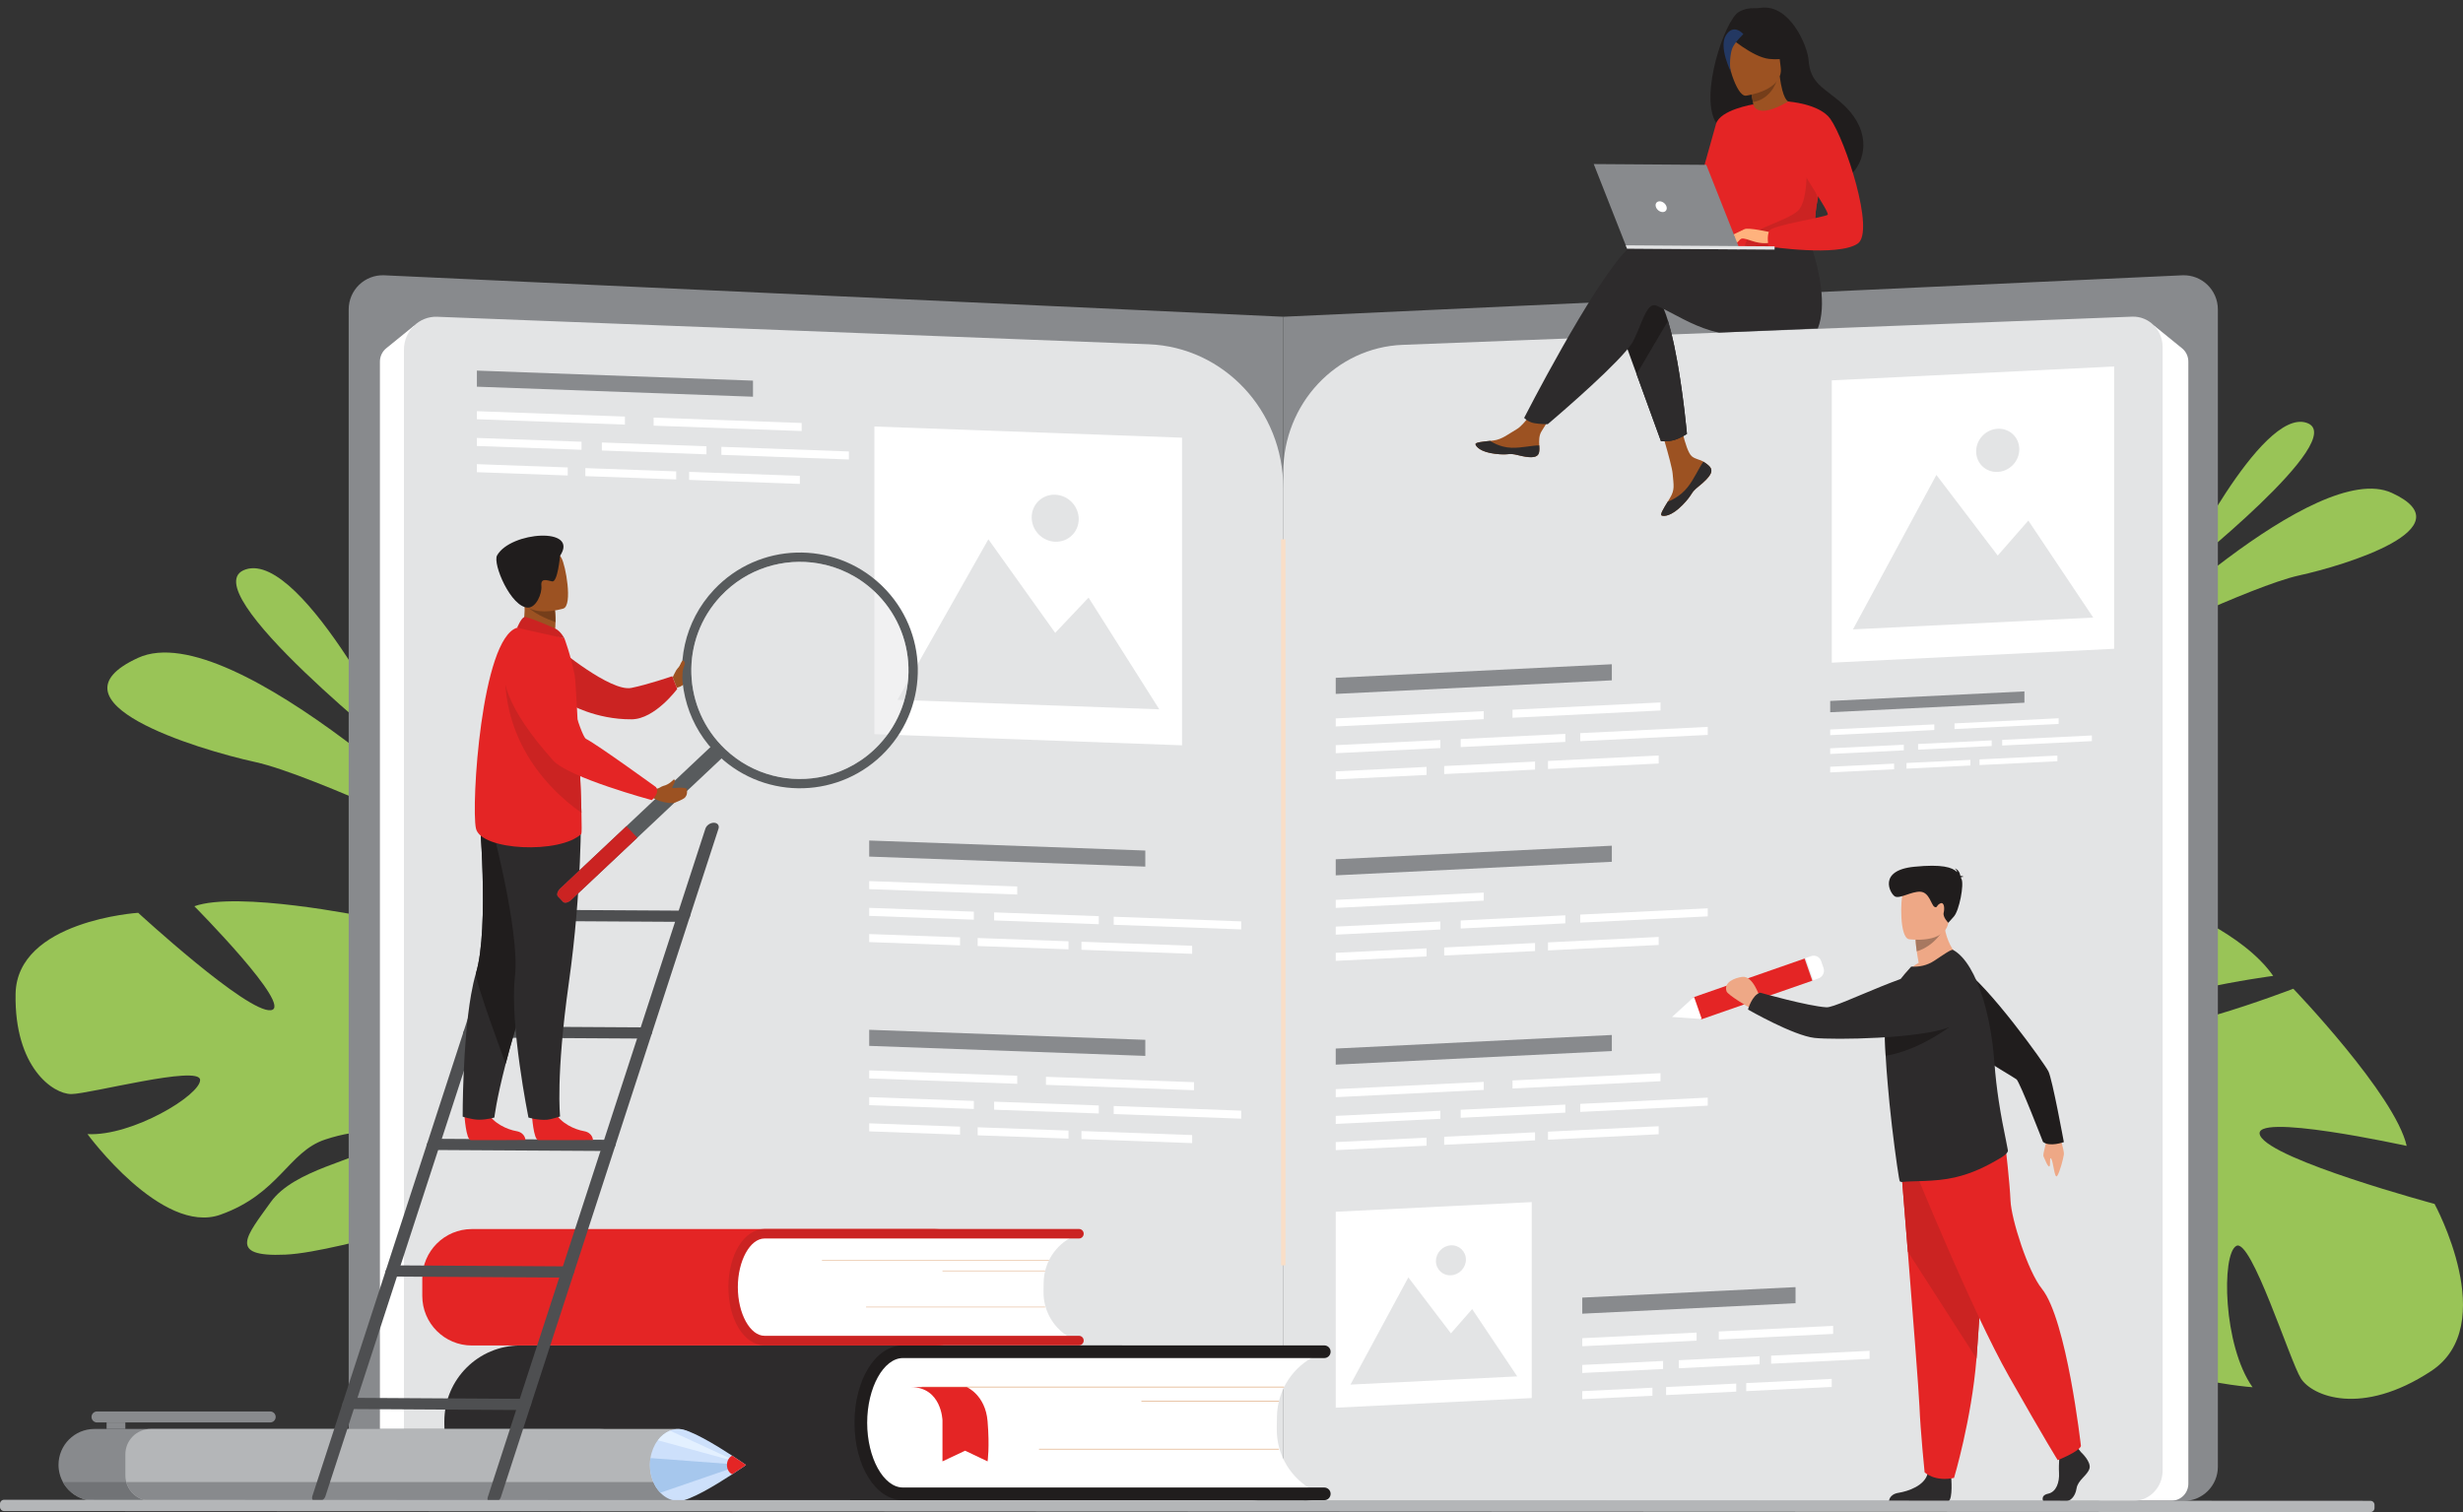 <?xml version="1.0" encoding="utf-8"?>
<!-- Generator: Adobe Illustrator 16.0.0, SVG Export Plug-In . SVG Version: 6.00 Build 0)  -->
<!DOCTYPE svg PUBLIC "-//W3C//DTD SVG 1.1//EN" "http://www.w3.org/Graphics/SVG/1.1/DTD/svg11.dtd">
<svg version="1.1" id="Layer_1" xmlns="http://www.w3.org/2000/svg" xmlns:xlink="http://www.w3.org/1999/xlink" x="0px" y="0px"
	 width="570px" height="350px" viewBox="0 0 570 350" enable-background="new 0 0 570 350" xml:space="preserve">
<rect x="0" y="0" width="570" height="350" fill="#333333" stroke="none"/>
<g>
	<defs>
		<rect id="SVGID_1_" x="0" y="1.75" width="570" height="348.25"/>
	</defs>
	<clipPath id="SVGID_2_">
		<use xlink:href="#SVGID_1_"  overflow="visible"/>
	</clipPath>
	<g clip-path="url(#SVGID_2_)">
		<defs>
			<rect id="SVGID_3_" x="0" y="1.75" width="570" height="348.25"/>
		</defs>
		<clipPath id="SVGID_4_">
			<use xlink:href="#SVGID_3_"  overflow="visible"/>
		</clipPath>
		<path clip-path="url(#SVGID_4_)" fill="#99C457" d="M504.333,132.916c0,0,18.874-38.48,29.429-35.065
			C544.318,101.266,504.333,132.916,504.333,132.916"/>
		<path clip-path="url(#SVGID_4_)" fill="#99C457" d="M490.76,150.326c0,0,45.211-44.314,62.78-36.233
			c17.567,8.081-10.71,16.747-21.495,19.108C521.26,135.562,490.76,150.326,490.76,150.326"/>
		<path clip-path="url(#SVGID_4_)" fill="#99C457" d="M562.606,317.372c16.15-10.61,0.808-38.704,0.808-38.704
			s-37.674-10.142-40.349-15.808c-2.677-5.666,33.902,2.381,33.902,2.381c-2.644-11.81-26.238-36.382-26.238-36.382
			s-35.58,13.708-36.779,7.56c-1.197-6.151,32.126-10.53,32.126-10.53c-6.955-9.989-23.268-16.092-23.268-16.092
			c-25.283-6.025-31.714,26.753-31.714,26.753s-12.434,4.484-29.377,1.45v-0.001c0,0-3.233-0.877-8.335-1.175l0.99,3.02
			c0.891-0.019,1.764-0.003,2.612,0.052c0.006-0.002,0.011-0.001,0.016,0.001c0.013,0.001,0.024,0.002,0.037,0.003
			c0.534,0.053,1.296,0.134,2.226,0.239c0.002,0,0.002,0,0.004,0c0.002-0.001,0.002,0.001,0.004,0.001
			c2.11,0.33,3.648,0.517,4.741,0.595c0.003,0.001,0.006,0.001,0.01,0c6.575,0.906,15.269,2.469,17.688,4.616
			c0,0,0.361-0.489,1.174-1.101c-0.374,0.351-0.765,0.717-1.174,1.101c-9.383,8.801-2.757,35.253,4.919,48.686
			c7.674,13.432,9.678,5.823,13.728-4.092c4.051-9.915-3.013-25.592-2.001-31.239s5.896,0.521,8.305,10.364
			c2.408,9.842-5.619,17.789-2.013,33.782c3.605,15.993,36.65,18.246,36.65,18.246c-6.833-9.62-7.219-30.757-3.769-32.705
			c3.45-1.949,12.401,26.604,14.961,30.671C535.051,323.133,546.456,327.982,562.606,317.372"/>
		<path clip-path="url(#SVGID_4_)" fill="#99C457" d="M93.997,176.021c0,0-23.804-48.535-37.118-44.228
			C43.565,136.102,93.997,176.021,93.997,176.021"/>
		<path clip-path="url(#SVGID_4_)" fill="#99C457" d="M111.116,197.98c0,0-57.024-55.894-79.183-45.7
			c-22.159,10.192,13.507,21.123,27.111,24.101C72.649,179.357,111.116,197.98,111.116,197.98"/>
		<path clip-path="url(#SVGID_4_)" fill="#99C457" d="M3.604,230.069c0.293-16.982,28.373-18.786,28.373-18.786
			s25.236,23.222,30.702,22.547c5.466-0.676-17.699-24.066-17.699-24.066c10.016-3.586,39.355,2.395,39.355,2.395
			s6.536,32.874,11.667,30.875c5.132-2-7.271-28.812-7.271-28.812c10.688,0.472,22.886,9.724,22.886,9.724
			c16.355,15.951-4.972,36.13-4.972,36.13s2.511,11.343,12.725,22.504h0c0,0,2.172,1.989,4.791,5.639l-2.709,0.685
			c-0.404-0.672-0.826-1.313-1.266-1.918c-0.002-0.006-0.005-0.008-0.008-0.012c-0.006-0.008-0.013-0.016-0.02-0.024
			c-0.292-0.371-0.708-0.9-1.224-1.541c0-0.001-0.001-0.002-0.002-0.003c0-0.002-0.002-0.001-0.002-0.003
			c-1.236-1.411-2.098-2.468-2.669-3.242c-0.002-0.003-0.003-0.005-0.005-0.008c-3.763-4.459-36.634,7.642-50.218,8.252
			c-13.585,0.61-8.874-4.453-3.411-12.122c5.462-7.667,20.427-9.786,24.147-13.192c3.72-3.403-3.157-4.135-11.601-1.299
			s-10.576,12.533-24.151,17.367c-13.575,4.837-30.776-18.652-30.776-18.652c10.356,0.558,26.24-9.089,26.066-12.567
			c-0.173-3.479-25.59,3.288-29.815,3.298C12.273,253.245,3.312,247.053,3.604,230.069"/>
		<path clip-path="url(#SVGID_4_)" fill="#888A8D" d="M289.094,347.418H88.582c-4.356,0-7.887-3.54-7.887-7.909V71.623
			c0-4.484,3.714-8.072,8.183-7.903l208.104,9.597v266.192C296.982,343.878,293.451,347.418,289.094,347.418"/>
		<path clip-path="url(#SVGID_4_)" fill="#888A8D" d="M304.87,347.418h200.512c4.357,0,7.888-3.54,7.888-7.909V71.623
			c0-4.484-3.714-8.072-8.183-7.903l-208.104,9.597v266.192C296.982,343.878,300.512,347.418,304.87,347.418"/>
		<path clip-path="url(#SVGID_4_)" fill="#FFFFFF" d="M95.878,75.339l-6.501,5.282c-0.918,0.746-1.454,1.881-1.454,3.081v259.711
			c0,2.173,1.722,3.935,3.846,3.935h16.187c2.215,0,3.973-1.91,3.838-4.173L95.878,75.339z"/>
		<path clip-path="url(#SVGID_4_)" fill="#FFFFFF" d="M498.482,75.339l6.502,5.282c0.919,0.746,1.454,1.881,1.454,3.081v259.711
			c0,2.173-1.722,3.935-3.846,3.935h-16.187c-2.217,0-3.973-1.91-3.838-4.173L498.482,75.339z"/>
		<path clip-path="url(#SVGID_4_)" fill="#E3E4E5" d="M289.56,347.418H100.903c-4.098,0-7.421-3.421-7.421-7.642V80.957
			c0-4.331,3.495-7.797,7.699-7.635l164.673,6.364c17.376,0.671,31.127,15.371,31.127,33.276v226.813
			C296.982,343.997,293.659,347.418,289.56,347.418"/>
		<path clip-path="url(#SVGID_4_)" fill="#E3E4E5" d="M303.792,347.418H493.67c3.762,0,6.812-3.14,6.812-7.013v-260.1
			c0-3.976-3.209-7.157-7.066-7.008l-168.801,6.523c-15.426,0.597-27.633,13.646-27.633,29.541v231.043
			C296.982,344.278,300.031,347.418,303.792,347.418"/>
		<rect x="296.47" y="124.832" clip-path="url(#SVGID_4_)" fill="#F9DEC7" width="1.022" height="168.058"/>
		<path clip-path="url(#SVGID_4_)" fill="#9C5222" d="M395.718,108.056c0.377,0.44,0.422,0.929,0.23,1.45
			c0,0.002-0.002,0.004-0.004,0.006c-0.355,0.963-1.518,2.033-2.865,3.1c-0.171,0.137-0.325,0.262-0.459,0.377
			c-0.035,0.031-0.069,0.061-0.103,0.092c-0.027,0.023-0.054,0.047-0.079,0.07c-1.258,1.144-0.79,1.41-3.052,3.732
			c-2.579,2.646-4.343,2.681-4.841,2.435c-0.424-0.21,0.448-1.616,1.415-3.198c0.046-0.075,0.092-0.152,0.141-0.23
			c0.128-0.21,0.257-0.424,0.384-0.635c1.133-1.902,0.852-2.802,0.606-5.647c-0.199-2.313-3.505-12.937-3.505-12.937l4.913-0.811
			c0,0,1.418,8.451,3.036,9.762c0.865,0.7,1.84,0.715,2.674,1.234c0.059,0.037,0.117,0.074,0.172,0.111
			C394.856,107.286,395.337,107.614,395.718,108.056"/>
		<path clip-path="url(#SVGID_4_)" fill="#2D2B2C" d="M395.718,108.056c0.377,0.44,0.422,0.929,0.23,1.45
			c0,0.002-0.002,0.004-0.004,0.006c-0.434,0.962-1.566,2.025-2.869,3.09c-0.171,0.139-0.321,0.267-0.455,0.387
			c-0.035,0.031-0.069,0.061-0.103,0.092c-0.027,0.023-0.054,0.047-0.079,0.07c-1.258,1.144-0.79,1.41-3.052,3.732
			c-2.579,2.646-4.343,2.681-4.841,2.435c-0.424-0.21,0.448-1.616,1.415-3.198c0.499-0.179,2.82-1.103,4.587-3.33
			c1.556-1.956,2.602-4.477,3.662-5.934c0.059,0.037,0.117,0.074,0.172,0.111C394.856,107.286,395.337,107.614,395.718,108.056"/>
		<path clip-path="url(#SVGID_4_)" fill="#9C5222" d="M356.179,104.712c-0.314,1.513-2.471,1.244-4.879,0.638
			c-2.408-0.605-1.84,0.099-5.269-0.305c-3.431-0.404-4.461-1.691-4.562-2.203c-0.092-0.453,1.605-0.602,3.427-0.798
			c0.229-0.024,0.458-0.051,0.688-0.077c2.057-0.243,3.571-1.559,5.442-2.635c1.775-1.018,4.441-5.199,4.441-5.199l4.706,0.406
			c0,0-2.496,3.734-3.464,5.358c-0.568,0.956-0.547,2.225-0.484,3.205C356.258,103.635,356.29,104.18,356.179,104.712"/>
		<path clip-path="url(#SVGID_4_)" fill="#2D2B2C" d="M351.3,105.35c-2.408-0.605-1.84,0.099-5.269-0.305
			c-3.431-0.404-4.461-1.691-4.562-2.203c-0.092-0.453,1.605-0.602,3.427-0.798l0.017,0.035c0,0,2.048,1.474,4.904,1.563
			c2.329,0.073,4.801-0.577,6.408-0.54c0.033,0.533,0.063,1.078-0.047,1.61C355.865,106.225,353.708,105.957,351.3,105.35"/>
		<path clip-path="url(#SVGID_4_)" fill="#201D1D" d="M390.4,100.441c0,0-0.328,0.213-0.817,0.482
			c-0.583,0.32-1.395,0.723-2.145,0.933c-0.802,0.225-1.621,0.282-2.208,0.288c-0.51,0.004-0.846-0.031-0.846-0.031l-5.637-15.502
			l-1.02-2.803l-1.083-2.982l-0.378-1.038l-1.836-5.05c0,0,4.486-11.502,9.061-6.02c0.557,0.669,1.078,1.642,1.567,2.834
			c0.335,0.814,0.65,1.73,0.953,2.725c0.227,0.746,0.446,1.533,0.657,2.355c0.569,2.232,1.074,4.699,1.515,7.176
			C389.656,92.078,390.4,100.441,390.4,100.441"/>
		<path clip-path="url(#SVGID_4_)" fill="#2D2B2C" d="M420.691,76.029l-22.857,0.963c-5.008-1.036-9.233-3.686-12.104-5.107
			c-0.238-0.119-0.46-0.23-0.67-0.332c-0.979-0.486-1.654-0.818-1.932-0.876c-1.739-0.363-2.633,2.47-4.106,5.956
			c-0.301,0.709-0.623,1.443-0.985,2.186c-0.256,0.529-0.739,1.215-1.391,2.008c-0.122,0.145-0.246,0.295-0.378,0.447
			c-5.059,5.909-18.082,16.912-18.082,16.912s-0.153,0-0.4-0.006c-0.796-0.016-2.572-0.089-3.422-0.414
			c-0.489-0.188-0.852-0.397-1.108-0.576c-0.375-0.267-0.528-0.475-0.528-0.475s15.584-30.467,23.651-38.768v-0.002
			c0.117-0.121,0.232-0.236,0.347-0.346c0.882-0.861,1.664-1.43,2.314-1.634c2.748-0.865,20.533,0.1,20.533,0.1l0.567-0.923
			l0.949-0.066l0.163-0.012l0.792-0.059h0.002l1.093-0.076l1.625-0.115l4.395-0.313l0.707-0.05l8.124-0.577
			c0,0,0.371,0.836,0.871,2.221c0.195,0.541,0.41,1.164,0.631,1.855C420.942,62.487,422.82,70.649,420.691,76.029"/>
		<path clip-path="url(#SVGID_4_)" fill="#201D1D" d="M425.89,23.586c-4.061-3.466-6.957-4.323-7.36-9.811
			c-0.219-2.979-4.218-12.833-10.983-11.972c-0.566,0.073-1.135,0.122-1.705,0.1c-0.791-0.03-2.095,0.075-3.438,0.863
			c-3.257,1.907-9.255,19.538-5.212,25.734c0.725,1.112,1.775,1.856,3.225,2.073c0.17,0.096,0.345,0.194,0.522,0.294h0.002
			c0.727,0.408,1.526,0.856,2.372,1.337c4.78,2.695,11.04,6.259,14.245,8.061h0.002c0.193,0.109,0.375,0.213,0.546,0.309
			c0.372,0.207,0.688,0.381,0.933,0.518c0.377,0.205,0.594,0.32,0.611,0.32c0,0,0.825,0.318,1.983,0.559
			c1.612,0.336,3.869,0.523,5.441-0.504c0.622-0.408,1.205-0.91,1.723-1.493C432.052,36.335,432.91,29.575,425.89,23.586"/>
		<path clip-path="url(#SVGID_4_)" fill="#9C5222" d="M405.764,27.634c-0.029,0.019,3.117,1.116,5.233,0.198
			c1.99-0.863,3.516-4.117,3.486-4.119c-0.901-0.048-1.888-0.844-2.614-6.026l-0.386,0.136l-6.478,2.278
			c0,0,0.453,2.077,0.742,4.054C405.993,25.813,406.118,27.401,405.764,27.634"/>
		<path clip-path="url(#SVGID_4_)" fill="#753E1A" d="M405.006,20.101c0,0,0.276,1.456,0.659,3.536
			c3.716-0.643,5.281-3.813,5.818-5.814L405.006,20.101z"/>
		<path clip-path="url(#SVGID_4_)" fill="#9C5222" d="M404.03,22.152c0,0,8.849-1.125,8.063-6.624
			c-0.785-5.5-0.171-9.349-5.854-8.863c-5.683,0.485-6.479,2.739-6.662,4.64C399.392,13.204,401.708,22.303,404.03,22.152"/>
		<path clip-path="url(#SVGID_4_)" fill="#201D1D" d="M399.919,8.295c0,0,5.625,4.917,9.472,5.337
			c3.846,0.421,5.313-0.805,5.313-0.805s-2.256-1.899-3.6-4.95c-0.396-0.898-1.241-1.52-2.221-1.611
			C406.137,6.01,400.927,5.865,399.919,8.295"/>
		<path clip-path="url(#SVGID_4_)" fill="#233862" d="M403.46,7.883c0,0-1.906,1.817-2.512,3.171
			c-0.586,1.306-0.779,4.438-0.331,5.687c0,0-2.909-5.756-1.218-8.531C401.19,5.266,403.46,7.883,403.46,7.883"/>
		<path clip-path="url(#SVGID_4_)" fill="#E42525" d="M398.228,40.604c0.141,17.897-0.026,14.156,1.919,15.868
			c0.469,0.413,1.792,0.665,3.536,0.793c5.485,0.403,15.139-0.433,15.512-1.444c1.29-3.5,0.405-4.597,1.499-9.961
			c0.113-0.57,0.255-1.188,0.419-1.859c0.906-3.685,1.772-4.934-1.31-10.883c-2.795-5.389-5.707-9.768-5.973-9.613
			c-7.505,4.385-8.082,0.651-8.082,0.651S398.159,31.874,398.228,40.604"/>
		<path clip-path="url(#SVGID_4_)" fill="#2D2B2C" d="M390.4,100.441c0,0-0.328,0.213-0.817,0.482
			c-0.583,0.32-1.395,0.723-2.145,0.933c-0.802,0.225-1.621,0.282-2.208,0.288c-0.51,0.004-0.846-0.031-0.846-0.031l-5.637-15.502
			l1.65-2.803l4.229-7.176l1.386-2.355c0.227,0.746,0.446,1.533,0.657,2.355c0.569,2.232,1.074,4.699,1.515,7.176
			C389.656,92.078,390.4,100.441,390.4,100.441"/>
		<path clip-path="url(#SVGID_4_)" fill="#E42525" d="M405.749,24.154c0,0-7.7,1.249-8.626,4.554
			c-0.925,3.305-6.377,22.731-6.377,22.731s3.904,0.73,5.724-1.063c1.818-1.793,6.402-16.711,6.402-16.711L405.749,24.154z"/>
		<path clip-path="url(#SVGID_4_)" fill="#CB2322" d="M403.683,57.266c5.485,0.402,15.139-0.434,15.512-1.445
			c1.29-3.5,0.405-4.597,1.499-9.961l-2.595-7.471c0,0,0.379,8.302-2.084,10.467c-2.46,2.166-10.05,4.144-11.253,5.959
			C404.182,55.686,403.798,56.561,403.683,57.266"/>
		<path clip-path="url(#SVGID_4_)" fill="#FFB27D" d="M409.996,53.818c0,0-5.404-1.244-6.282-0.769
			c-0.877,0.474-3.023,2.208-3.296,2.815c-0.271,0.606,1.948-0.449,2.67-0.637c0.466-0.121,1.689,0.313,2.296,0.521
			c2.549,0.87,4.116,0.442,4.116,0.442L409.996,53.818z"/>
		<path clip-path="url(#SVGID_4_)" fill="#E42525" d="M413.834,23.501c0,0,7.267,0.498,9.758,4.026
			c3.508,4.965,10.386,26.07,6.339,28.85c-4.558,3.131-20.646,0.682-20.646,0.682s-0.519-2.51,0.236-3.715
			c0.754-1.207,12.885-3.08,13.448-3.635s-6.914-10.955-6.902-12.633C416.08,35.398,413.834,23.501,413.834,23.501"/>
		<path clip-path="url(#SVGID_4_)" fill="#FFB27D" d="M403.441,54.555c0,0-1.145,1.455-1.518,1.627s-0.613,0.127-0.613,0.127
			l0.774-1.371L403.441,54.555z"/>
		<path clip-path="url(#SVGID_4_)" fill="#FFB27D" d="M403.713,53.05l-3.31,1.577c0,0,0.14,0.23,0.545,0.215
			c0.406-0.016,1.434-0.383,1.434-0.383L403.713,53.05z"/>
		<polygon clip-path="url(#SVGID_4_)" fill="#888A8D" points="402.629,57.727 376.542,57.543 368.833,37.973 394.879,38.156 		"/>
		<polygon clip-path="url(#SVGID_4_)" fill="#E3E4E5" points="376.242,56.78 410.689,57.023 410.683,57.783 376.542,57.543 		"/>
		<path clip-path="url(#SVGID_4_)" fill="#FFFFFF" d="M383.196,47.832c-0.192-0.688,0.209-1.24,0.895-1.236
			c0.687,0.006,1.397,0.566,1.589,1.254c0.192,0.688-0.208,1.24-0.894,1.235C384.099,49.08,383.388,48.52,383.196,47.832"/>
		<path clip-path="url(#SVGID_4_)" fill="#2D2B2C" d="M120.371,347.246h139.25c9.686,0,17.538-7.852,17.538-17.537v-0.732
			c0-9.686-7.853-17.537-17.538-17.537h-139.25c-9.686,0-17.538,7.852-17.538,17.537v0.732
			C102.833,339.395,110.685,347.246,120.371,347.246"/>
		<path clip-path="url(#SVGID_4_)" fill="#FFFFFF" d="M199.29,324.579l-0.125,7.825c-0.111,6.923,5.412,12.625,12.334,12.735
			l92.549,1.479l0.025-1.559c-5.192-2.701-8.698-8.168-8.599-14.418l0.044-2.752c0.101-6.25,3.778-11.602,9.054-14.135v-0.031
			l-92.548-1.479C205.103,312.134,199.4,317.657,199.29,324.579"/>
		<path clip-path="url(#SVGID_4_)" fill="#201D1D" d="M306.47,347.246h-97.501c-6.289,0-11.215-7.869-11.215-17.915
			s4.926-17.915,11.215-17.915h97.501c0.812,0,1.468,0.655,1.468,1.466c0,0.81-0.656,1.467-1.468,1.467h-97.501
			c-4.49,0-8.283,6.86-8.283,14.982s3.793,14.982,8.283,14.982h97.501c0.812,0,1.468,0.656,1.468,1.467
			C307.938,346.59,307.282,347.246,306.47,347.246"/>
		<rect x="213.32" y="320.955" clip-path="url(#SVGID_4_)" fill="#E8C2A3" width="83.849" height="0.23"/>
		<rect x="264.147" y="324.225" clip-path="url(#SVGID_4_)" fill="#E8C2A3" width="31.831" height="0.213"/>
		<rect x="240.45" y="335.346" clip-path="url(#SVGID_4_)" fill="#E8C2A3" width="55.528" height="0.211"/>
		<path clip-path="url(#SVGID_4_)" fill="#E42525" d="M223.734,321.07c0,0,4.303,1.801,4.814,7.878c0.511,6.076,0,9.314,0,9.314
			l-5.194-2.472l-5.243,2.472v-9.5c0,0-0.192-7.692-7.349-7.692H223.734z"/>
		<path clip-path="url(#SVGID_4_)" fill="#E42525" d="M109.207,311.439h107.139c6.34,0,11.48-5.141,11.48-11.479v-3.994
			c0-6.339-5.14-11.479-11.48-11.479H109.207c-6.34,0-11.48,5.14-11.48,11.479v3.994
			C97.727,306.299,102.867,311.439,109.207,311.439"/>
		<path clip-path="url(#SVGID_4_)" fill="#FFFFFF" d="M169.712,294.363l-0.093,5.882c-0.083,5.204,4.04,9.489,9.205,9.573
			l69.07,1.111l0.019-1.173c-3.875-2.028-6.491-6.139-6.417-10.836l0.033-2.068c0.075-4.698,2.82-8.721,6.757-10.626l0-0.023
			l-69.07-1.111C174.05,285.009,169.795,289.16,169.712,294.363"/>
		<path clip-path="url(#SVGID_4_)" fill="#CB2322" d="M249.702,311.401h-72.766c-4.693,0-8.37-5.915-8.37-13.467
			c0-7.55,3.677-13.466,8.37-13.466h72.766c0.604,0,1.094,0.493,1.094,1.102c0,0.609-0.49,1.103-1.094,1.103h-72.766
			c-3.351,0-6.181,5.157-6.181,11.262c0,6.105,2.831,11.263,6.181,11.263h72.766c0.604,0,1.094,0.494,1.094,1.102
			C250.796,310.908,250.306,311.401,249.702,311.401"/>
		<rect x="190.219" y="291.646" clip-path="url(#SVGID_4_)" fill="#E8C2A3" width="52.542" height="0.159"/>
		<rect x="218.115" y="294.098" clip-path="url(#SVGID_4_)" fill="#E8C2A3" width="23.756" height="0.159"/>
		<rect x="200.43" y="302.456" clip-path="url(#SVGID_4_)" fill="#E8C2A3" width="41.44" height="0.159"/>
		<path clip-path="url(#SVGID_4_)" fill="#EEA886" d="M476.41,262.14c0,0,1.338,4.123,1.224,5.065s-0.956,4.165-1.556,4.989
			c-0.601,0.825-0.896-3.358-1.371-3.988s-0.098,1.576-0.434,1.78c-0.335,0.203-1.033-1.622-1.333-2.266
			c-0.3-0.645,0.733-3.021,0.737-4.675C473.679,261.391,476.41,262.14,476.41,262.14"/>
		<path clip-path="url(#SVGID_4_)" fill="#201D1D" d="M444.925,229.39c-0.37-4.728,4.766-7.969,8.82-5.51
			c0.082,0.051,0.165,0.103,0.247,0.154c6.071,3.907,19.17,22.141,20.071,23.968s3.563,16.357,3.563,16.357
			s-3.288,1.203-4.826-0.046c0,0-5.334-13.78-6.121-14.47c-0.789-0.688-21.33-12.215-21.505-16.535
			C445.126,232.165,445.036,230.791,444.925,229.39"/>
		
			<rect x="403.128" y="215.159" transform="matrix(-0.329 -0.944 0.944 -0.329 323.148 687.325)" clip-path="url(#SVGID_4_)" fill="#E42525" width="5.431" height="27.318"/>
		<polygon clip-path="url(#SVGID_4_)" fill="#FFFFFF" points="386.945,235.398 393.836,235.874 392.049,230.746 		"/>
		<path clip-path="url(#SVGID_4_)" fill="#FFFFFF" d="M421.442,222.42l0.564,1.622c0.347,0.996-0.18,2.087-1.177,2.436l-1.194,0.414
			l-1.785-5.129l1.298-0.452C420.088,220.984,421.115,221.48,421.442,222.42"/>
		<path clip-path="url(#SVGID_4_)" fill="#2D2B2C" d="M481.583,336.114c0,0,2.447,2.232,1.97,3.82
			c-0.479,1.587-2.688,2.646-2.984,4.585c-0.299,1.939-1.493,2.997-2.567,2.997h-5.124c0,0-0.791-1.364,1.119-1.775
			c1.91-0.412,2.631-2.691,2.512-4.808s0.18-4.938,0.18-4.938l4.06-0.941L481.583,336.114z"/>
		<path clip-path="url(#SVGID_4_)" fill="#2D2B2C" d="M451.553,341.892c0,0,0.438,5.084-0.636,5.611l-13.753-0.028
			c0,0,0-1.587,2.21-1.939c2.209-0.353,6.089-1.646,6.745-4.525C446.777,338.129,451.553,341.892,451.553,341.892"/>
		<path clip-path="url(#SVGID_4_)" fill="#E42525" d="M439.942,270.079c0,0,0.726,8.912,1.578,19.624
			c1.159,14.55,2.553,32.424,2.69,35.809c0.238,5.88,1.194,15.286,1.194,15.286s2.268,2.233,6.806,1.292
			c0,0,4.044-13.426,5.199-27.631c0.019-0.233,0.036-0.468,0.054-0.702c1.074-14.461,2.746-44.912,2.746-44.912L439.942,270.079z"/>
		<path clip-path="url(#SVGID_4_)" fill="#CB2322" d="M439.942,270.079c0,0,0.726,8.912,1.578,19.624l15.89,24.756
			c0.019-0.233,0.036-0.468,0.054-0.702c1.074-14.461,2.746-44.912,2.746-44.912L439.942,270.079z"/>
		<path clip-path="url(#SVGID_4_)" fill="#E42525" d="M443.255,271.139c0,0,13.074,32.271,21.67,47.438
			c8.598,15.167,11.284,19.399,11.284,19.399s4.925-1.939,5.373-3.262c0,0-3.288-29.279-9.046-36.418
			c-3.252-4.032-7.073-16.136-7.252-20.369c-0.18-4.231-1.165-12.608-1.165-12.608L443.255,271.139z"/>
		<path clip-path="url(#SVGID_4_)" fill="#EEA886" d="M454.528,222.728c0,0-8.76,4.443-13.89,2.961c0,0,1.224-1.608,3.396-2.83
			c-0.196-1.02-0.352-1.905-0.445-2.657c-0.25-1.733-0.269-2.718-0.269-2.718l3.357-2.753l3.186-2.632
			C449.751,219.326,454.528,222.728,454.528,222.728"/>
		<path clip-path="url(#SVGID_4_)" fill="#2D2B2C" d="M463.229,267.873c-3.537,2.14-6.885,3.75-10.804,4.653
			c-4.621,1.096-10.302,0.772-12.203,1.063c-0.195,0.026-0.381-0.024-0.555-0.142c-0.148-0.076-0.986-5.713-1.827-12.83
			c-0.038-0.285-0.077-0.574-0.093-0.865l-0.013-0.095c-0.327-2.782-0.612-5.705-0.86-8.634c-0.203-2.278-0.37-4.532-0.486-6.65
			c-0.145-2.649-0.206-5.082-0.145-7.084c0.026-0.914,0.08-1.736,0.161-2.45c0.502-4.157,2.483-7.128,4.351-9.339l1.548-1.763
			c1.797,0.113,3.63-0.226,5.359-1.367c1.892-1.246,3.942-2.721,4.327-2.497c2.899,1.586,5.251,5.833,6.937,11.262
			c0.966,3.125,1.71,6.669,2.184,10.425c0.152,1.165,0.283,2.361,0.382,3.551c0.02,0.221,0.035,0.44,0.054,0.657
			c0.227,3.254,0.599,6.304,1.011,9.027c0.555,3.673,1.184,6.75,1.63,8.916c0.225,1.104,0.395,1.956,0.496,2.567
			C464.772,266.812,463.705,267.575,463.229,267.873"/>
		<path clip-path="url(#SVGID_4_)" fill="#A77860" d="M449.977,214.858c0,0-2.154,4.119-6.388,5.343
			c-0.25-1.733-0.269-2.718-0.269-2.718l3.357-2.753L449.977,214.858z"/>
		<path clip-path="url(#SVGID_4_)" fill="#EEA886" d="M441.761,217.396c0,0,8.465,1.213,9.154-3.989s2.246-8.55-3.129-9.545
			c-5.377-0.994-6.691,0.857-7.351,2.538C439.777,208.081,439.578,216.947,441.761,217.396"/>
		<path clip-path="url(#SVGID_4_)" fill="#201D1D" d="M453.78,203.122c0.074-0.09,0.249-0.164,0.642-0.193
			c0,0-0.318-0.189-0.738-0.191c-0.093-0.546-0.403-1.508-1.349-1.724c0,0,0.512,0.258,0.589,0.838
			c-1.112-1.097-3.464-1.866-9.92-1.227c-8.508,0.842-5.591,6.242-4.476,6.87c1.116,0.629,3.857-1.209,5.917-1.087
			c2.059,0.123,2.509,3.085,3.214,3.479c0.706,0.393,0.417-0.322,1.353-0.767c0.936-0.446,1.056,1.115,0.803,2.138
			c-0.252,1.021,1.071,2.337,1.071,2.337l1.282-1.438c1.281-1.437,2.397-7.436,1.776-8.698
			C453.889,203.349,453.835,203.234,453.78,203.122"/>
		<path clip-path="url(#SVGID_4_)" fill="#201D1D" d="M451.092,237.753c0,0-7.138,5.43-14.704,6.62
			c-0.145-2.649-0.206-5.082-0.145-7.084L451.092,237.753z"/>
		<path clip-path="url(#SVGID_4_)" fill="#EEA886" d="M407.261,230.746c-0.111-0.122-1.568-4.987-4.085-4.631
			c-1.642,0.23-4.325,1.182-3.612,3.345c0.279,0.851,5.283,3.78,5.283,3.78L407.261,230.746z"/>
		<path clip-path="url(#SVGID_4_)" fill="#2D2B2C" d="M451.974,227.261c4.068,2.434,3.74,8.498-0.613,10.381
			c-0.089,0.038-0.179,0.076-0.269,0.112c-6.701,2.688-26.639,2.985-31.163,2.49c-4.907-0.537-15.399-6.564-15.399-6.564
			s0.922-3.379,2.83-3.909c0,0,11.085,3.143,15.343,3.385c2.695,0.155,22.308-10.32,25.933-7.961
			C449.592,225.817,450.766,226.538,451.974,227.261"/>
		<polygon clip-path="url(#SVGID_4_)" fill="#FFFFFF" points="354.481,323.607 309.123,325.838 309.123,280.479 354.481,278.25 		
			"/>
		<polygon clip-path="url(#SVGID_4_)" fill="#E3E4E5" points="312.529,320.487 325.927,295.676 335.779,308.628 340.697,303.009 
			351.122,318.592 		"/>
		<path clip-path="url(#SVGID_4_)" fill="#E3E4E5" d="M332.311,291.894c0-1.914,1.553-3.543,3.468-3.638
			c1.914-0.094,3.466,1.384,3.466,3.298s-1.552,3.543-3.466,3.637C333.864,295.284,332.311,293.809,332.311,291.894"/>
		<polygon clip-path="url(#SVGID_4_)" fill="#FFFFFF" points="489.265,150.174 423.92,153.385 423.92,88.041 489.265,84.829 		"/>
		<polygon clip-path="url(#SVGID_4_)" fill="#E3E4E5" points="428.828,145.68 448.13,109.932 462.322,128.592 469.408,120.498 
			484.425,142.947 		"/>
		<path clip-path="url(#SVGID_4_)" fill="#E3E4E5" d="M457.328,104.485c0-2.759,2.235-5.104,4.994-5.24
			c2.76-0.136,4.995,1.991,4.995,4.75c0,2.758-2.235,5.104-4.995,5.239C459.563,109.37,457.328,107.244,457.328,104.485"/>
		<polygon clip-path="url(#SVGID_4_)" fill="#888A8D" points="373.02,199.476 309.123,202.615 309.123,198.895 373.02,195.754 		"/>
		<polygon clip-path="url(#SVGID_4_)" fill="#FFFFFF" points="343.379,208.466 309.123,210.149 309.123,208.288 343.379,206.605 		
			"/>
		<polygon clip-path="url(#SVGID_4_)" fill="#FFFFFF" points="333.337,215.151 309.123,216.342 309.123,214.48 333.337,213.291 		
			"/>
		<polygon clip-path="url(#SVGID_4_)" fill="#FFFFFF" points="362.255,213.729 338.04,214.92 338.04,213.06 362.255,211.869 		"/>
		<polygon clip-path="url(#SVGID_4_)" fill="#FFFFFF" points="395.211,212.11 365.706,213.561 365.706,211.7 395.211,210.249 		"/>
		<polygon clip-path="url(#SVGID_4_)" fill="#FFFFFF" points="330.145,221.373 309.123,222.406 309.123,220.545 330.145,219.512 		
			"/>
		<polygon clip-path="url(#SVGID_4_)" fill="#FFFFFF" points="355.25,220.139 334.227,221.172 334.227,219.312 355.25,218.278 		"/>
		<polygon clip-path="url(#SVGID_4_)" fill="#FFFFFF" points="383.861,218.732 358.245,219.991 358.245,218.132 383.861,216.872 		
			"/>
		<polygon clip-path="url(#SVGID_4_)" fill="#888A8D" points="373.02,157.475 309.123,160.615 309.123,156.893 373.02,153.753 		"/>
		<polygon clip-path="url(#SVGID_4_)" fill="#FFFFFF" points="343.379,166.466 309.123,168.149 309.123,166.289 343.379,164.604 		
			"/>
		<polygon clip-path="url(#SVGID_4_)" fill="#FFFFFF" points="384.285,164.455 350.029,166.139 350.029,164.277 384.285,162.594 		
			"/>
		<polygon clip-path="url(#SVGID_4_)" fill="#FFFFFF" points="333.337,173.15 309.123,174.342 309.123,172.48 333.337,171.289 		"/>
		<polygon clip-path="url(#SVGID_4_)" fill="#FFFFFF" points="362.255,171.729 338.04,172.92 338.04,171.059 362.255,169.869 		"/>
		<polygon clip-path="url(#SVGID_4_)" fill="#FFFFFF" points="395.211,170.109 365.706,171.561 365.706,169.699 395.211,168.248 		
			"/>
		<polygon clip-path="url(#SVGID_4_)" fill="#FFFFFF" points="330.145,179.372 309.123,180.406 309.123,178.545 330.145,177.513 		
			"/>
		<polygon clip-path="url(#SVGID_4_)" fill="#FFFFFF" points="355.25,178.139 334.227,179.172 334.227,177.312 355.25,176.278 		"/>
		<polygon clip-path="url(#SVGID_4_)" fill="#FFFFFF" points="383.861,176.732 358.245,177.991 358.245,176.131 383.861,174.871 		
			"/>
		<polygon clip-path="url(#SVGID_4_)" fill="#888A8D" points="468.502,162.654 423.552,164.863 423.552,162.246 468.502,160.037 		
			"/>
		<polygon clip-path="url(#SVGID_4_)" fill="#FFFFFF" points="447.651,168.979 423.552,170.164 423.552,168.854 447.651,167.67 		
			"/>
		<polygon clip-path="url(#SVGID_4_)" fill="#FFFFFF" points="476.426,167.564 452.33,168.75 452.33,167.44 476.426,166.256 		"/>
		<polygon clip-path="url(#SVGID_4_)" fill="#FFFFFF" points="440.587,173.682 423.552,174.52 423.552,173.21 440.587,172.373 		"/>
		<polygon clip-path="url(#SVGID_4_)" fill="#FFFFFF" points="460.929,172.682 443.896,173.52 443.896,172.211 460.929,171.373 		
			"/>
		<polygon clip-path="url(#SVGID_4_)" fill="#FFFFFF" points="484.114,171.543 463.357,172.563 463.357,171.254 484.114,170.233 		
			"/>
		<polygon clip-path="url(#SVGID_4_)" fill="#FFFFFF" points="438.341,178.059 423.552,178.786 423.552,177.477 438.341,176.75 		
			"/>
		<polygon clip-path="url(#SVGID_4_)" fill="#FFFFFF" points="456,177.19 441.212,177.918 441.212,176.607 456,175.882 		"/>
		<polygon clip-path="url(#SVGID_4_)" fill="#FFFFFF" points="476.129,176.201 458.109,177.088 458.109,175.778 476.129,174.893 		
			"/>
		<polygon clip-path="url(#SVGID_4_)" fill="#888A8D" points="373.02,243.288 309.123,246.429 309.123,242.707 373.02,239.566 		"/>
		<polygon clip-path="url(#SVGID_4_)" fill="#FFFFFF" points="343.379,252.279 309.123,253.962 309.123,252.102 343.379,250.418 		
			"/>
		<polygon clip-path="url(#SVGID_4_)" fill="#FFFFFF" points="384.285,250.268 350.029,251.952 350.029,250.091 384.285,248.408 		
			"/>
		<polygon clip-path="url(#SVGID_4_)" fill="#FFFFFF" points="333.337,258.965 309.123,260.153 309.123,258.293 333.337,257.103 		
			"/>
		<polygon clip-path="url(#SVGID_4_)" fill="#FFFFFF" points="362.255,257.543 338.04,258.733 338.04,256.872 362.255,255.682 		"/>
		<polygon clip-path="url(#SVGID_4_)" fill="#FFFFFF" points="395.211,255.923 365.706,257.374 365.706,255.513 395.211,254.062 		
			"/>
		<polygon clip-path="url(#SVGID_4_)" fill="#FFFFFF" points="330.145,265.187 309.123,266.219 309.123,264.357 330.145,263.325 		
			"/>
		<polygon clip-path="url(#SVGID_4_)" fill="#FFFFFF" points="355.25,263.952 334.227,264.985 334.227,263.123 355.25,262.092 		"/>
		<polygon clip-path="url(#SVGID_4_)" fill="#FFFFFF" points="383.861,262.545 358.245,263.805 358.245,261.943 383.861,260.686 		
			"/>
		<polygon clip-path="url(#SVGID_4_)" fill="#888A8D" points="415.533,301.65 366.177,304.076 366.177,300.354 415.533,297.928 		
			"/>
		<polygon clip-path="url(#SVGID_4_)" fill="#FFFFFF" points="392.636,310.311 366.177,311.61 366.177,309.749 392.636,308.448 		
			"/>
		<polygon clip-path="url(#SVGID_4_)" fill="#FFFFFF" points="424.233,308.756 397.774,310.057 397.774,308.195 424.233,306.896 		
			"/>
		<polygon clip-path="url(#SVGID_4_)" fill="#FFFFFF" points="384.881,316.883 366.177,317.801 366.177,315.939 384.881,315.021 		
			"/>
		<polygon clip-path="url(#SVGID_4_)" fill="#FFFFFF" points="407.217,315.784 388.513,316.705 388.513,314.843 407.217,313.924 		
			"/>
		<polygon clip-path="url(#SVGID_4_)" fill="#FFFFFF" points="432.672,314.534 409.882,315.654 409.882,313.793 432.672,312.672 		
			"/>
		<polygon clip-path="url(#SVGID_4_)" fill="#FFFFFF" points="382.416,323.068 366.177,323.867 366.177,322.005 382.416,321.207 		
			"/>
		<polygon clip-path="url(#SVGID_4_)" fill="#FFFFFF" points="401.806,322.115 385.569,322.913 385.569,321.052 401.806,320.254 		
			"/>
		<polygon clip-path="url(#SVGID_4_)" fill="#FFFFFF" points="423.906,321.028 404.12,322.002 404.12,320.141 423.906,319.168 		"/>
		<polygon clip-path="url(#SVGID_4_)" fill="#FFFFFF" points="273.56,172.515 202.353,169.93 202.353,98.723 273.56,101.309 		"/>
		<polygon clip-path="url(#SVGID_4_)" fill="#E3E4E5" points="207.701,161.988 228.735,124.832 244.2,146.488 251.922,138.327 
			268.287,164.188 		"/>
		<path clip-path="url(#SVGID_4_)" fill="#E3E4E5" d="M238.756,119.754c0-3.006,2.437-5.355,5.443-5.246
			c3.006,0.109,5.443,2.635,5.443,5.641s-2.437,5.355-5.443,5.245C241.193,125.285,238.756,122.76,238.756,119.754"/>
		<polygon clip-path="url(#SVGID_4_)" fill="#888A8D" points="265.053,200.594 201.155,198.274 201.155,194.553 265.053,196.872 		
			"/>
		<polygon clip-path="url(#SVGID_4_)" fill="#FFFFFF" points="235.411,207.052 201.155,205.808 201.155,203.948 235.411,205.19 		
			"/>
		<polygon clip-path="url(#SVGID_4_)" fill="#FFFFFF" points="225.371,212.879 201.155,212 201.155,210.139 225.371,211.019 		"/>
		<polygon clip-path="url(#SVGID_4_)" fill="#FFFFFF" points="254.288,213.929 230.072,213.05 230.072,211.188 254.288,212.067 		
			"/>
		<polygon clip-path="url(#SVGID_4_)" fill="#FFFFFF" points="287.244,215.125 257.738,214.054 257.738,212.192 287.244,213.265 		
			"/>
		<polygon clip-path="url(#SVGID_4_)" fill="#FFFFFF" points="222.178,218.828 201.155,218.065 201.155,216.204 222.178,216.968 		
			"/>
		<polygon clip-path="url(#SVGID_4_)" fill="#FFFFFF" points="247.282,219.738 226.259,218.976 226.259,217.115 247.282,217.878 		
			"/>
		<polygon clip-path="url(#SVGID_4_)" fill="#FFFFFF" points="275.894,220.778 250.277,219.848 250.277,217.986 275.894,218.918 		
			"/>
		<polygon clip-path="url(#SVGID_4_)" fill="#888A8D" points="265.053,244.406 201.155,242.087 201.155,238.365 265.053,240.686 		
			"/>
		<polygon clip-path="url(#SVGID_4_)" fill="#FFFFFF" points="235.411,250.864 201.155,249.621 201.155,247.76 235.411,249.004 		
			"/>
		<polygon clip-path="url(#SVGID_4_)" fill="#FFFFFF" points="276.317,252.351 242.063,251.106 242.063,249.245 276.317,250.488 		
			"/>
		<polygon clip-path="url(#SVGID_4_)" fill="#FFFFFF" points="225.371,256.691 201.155,255.813 201.155,253.951 225.371,254.831 		
			"/>
		<polygon clip-path="url(#SVGID_4_)" fill="#FFFFFF" points="254.288,257.741 230.072,256.862 230.072,255.002 254.288,255.88 		
			"/>
		<polygon clip-path="url(#SVGID_4_)" fill="#FFFFFF" points="287.244,258.938 257.738,257.866 257.738,256.006 287.244,257.077 		
			"/>
		<polygon clip-path="url(#SVGID_4_)" fill="#FFFFFF" points="222.178,262.642 201.155,261.877 201.155,260.017 222.178,260.779 		
			"/>
		<polygon clip-path="url(#SVGID_4_)" fill="#FFFFFF" points="247.282,263.552 226.259,262.789 226.259,260.928 247.282,261.691 		
			"/>
		<polygon clip-path="url(#SVGID_4_)" fill="#FFFFFF" points="275.894,264.592 250.277,263.66 250.277,261.799 275.894,262.729 		
			"/>
		<polygon clip-path="url(#SVGID_4_)" fill="#888A8D" points="174.261,91.826 110.364,89.507 110.364,85.785 174.261,88.105 		"/>
		<polygon clip-path="url(#SVGID_4_)" fill="#FFFFFF" points="144.619,98.284 110.364,97.041 110.364,95.18 144.619,96.423 		"/>
		<polygon clip-path="url(#SVGID_4_)" fill="#FFFFFF" points="185.526,99.77 151.271,98.525 151.271,96.665 185.526,97.908 		"/>
		<polygon clip-path="url(#SVGID_4_)" fill="#FFFFFF" points="134.579,104.111 110.364,103.232 110.364,101.371 134.579,102.25 		
			"/>
		<polygon clip-path="url(#SVGID_4_)" fill="#FFFFFF" points="163.496,105.161 139.281,104.282 139.281,102.422 163.496,103.301 		
			"/>
		<polygon clip-path="url(#SVGID_4_)" fill="#FFFFFF" points="196.453,106.357 166.947,105.287 166.947,103.426 196.453,104.496 		
			"/>
		<polygon clip-path="url(#SVGID_4_)" fill="#FFFFFF" points="131.386,110.061 110.364,109.297 110.364,107.437 131.386,108.199 		
			"/>
		<polygon clip-path="url(#SVGID_4_)" fill="#FFFFFF" points="156.491,110.972 135.468,110.208 135.468,108.348 156.491,109.111 		
			"/>
		<polygon clip-path="url(#SVGID_4_)" fill="#FFFFFF" points="185.103,112.011 159.486,111.081 159.486,109.22 185.103,110.149 		
			"/>
		<path clip-path="url(#SVGID_4_)" fill="#888A8D" d="M13.54,339.069c0,0.342,0.02,0.682,0.063,1.013
			c0.128,1.063,0.457,2.062,0.944,2.961c0.383,0.703,0.864,1.343,1.425,1.902c1.505,1.504,3.581,2.434,5.876,2.434h116.87
			c4.589,0,8.312-3.721,8.312-8.31c0-2.296-0.93-4.373-2.436-5.877c-1.503-1.505-3.581-2.437-5.876-2.437H21.849
			C17.26,330.756,13.54,334.478,13.54,339.069"/>
		<path clip-path="url(#SVGID_4_)" fill="#888A8D" d="M22.454,329.253h40.07c0.702,0,1.276-0.573,1.276-1.274
			c0-0.702-0.574-1.276-1.276-1.276h-40.07c-0.702,0-1.275,0.574-1.275,1.276C21.178,328.68,21.752,329.253,22.454,329.253"/>
		<rect x="24.667" y="329.253" clip-path="url(#SVGID_4_)" fill="#888A8D" width="4.343" height="1.504"/>
		<path clip-path="url(#SVGID_4_)" fill="#717376" d="M14.547,343.043c0.383,0.703,0.864,1.343,1.425,1.902
			c1.505,1.504,3.581,2.434,5.876,2.434h24.756v-4.336H14.547z"/>
		<path clip-path="url(#SVGID_4_)" fill="#B4B6B8" d="M162.5,336.634v4.868c0,0.533-0.072,1.052-0.205,1.541
			c-0.675,2.498-2.957,4.336-5.669,4.336H34.885c-2.712,0-4.994-1.838-5.669-4.336c-0.132-0.489-0.205-1.008-0.205-1.541v-4.868
			c0-3.246,2.629-5.878,5.874-5.878h121.741C159.871,330.756,162.5,333.388,162.5,336.634"/>
		<path clip-path="url(#SVGID_4_)" fill="#888A8D" d="M162.295,343.043c-0.675,2.498-2.957,4.336-5.669,4.336H34.886
			c-2.712,0-4.995-1.838-5.67-4.336H162.295z"/>
		<path clip-path="url(#SVGID_4_)" fill="#CDE0FB" d="M150.409,339.098c0,2.582,0.938,4.889,2.417,6.417
			c0.033,0.033,0.065,0.067,0.099,0.102c1.143,1.139,2.592,1.821,4.17,1.821c2.465,0,8.573-3.718,12.358-6.188
			c1.886-1.23,3.196-2.152,3.196-2.152s-1.31-0.92-3.196-2.151c-3.785-2.472-9.894-6.19-12.358-6.19c-0.713,0-1.4,0.142-2.046,0.396
			c-1.087,0.438-2.055,1.212-2.818,2.225c-0.842,1.111-1.441,2.512-1.692,4.067c-0.002,0.018-0.007,0.036-0.007,0.054
			C150.452,338.014,150.409,338.548,150.409,339.098"/>
		<path clip-path="url(#SVGID_4_)" fill="#A6C7ED" d="M150.409,339.098c0,2.582,0.938,4.889,2.417,6.417l18.737-6.445l-21.031-1.571
			C150.452,338.014,150.409,338.548,150.409,339.098"/>
		<path clip-path="url(#SVGID_4_)" fill="#E3F0FF" d="M152.232,333.377l18.692,5.104l-15.874-7.329
			C153.963,331.59,152.995,332.364,152.232,333.377"/>
		<path clip-path="url(#SVGID_4_)" fill="#E42525" d="M168.234,339.098c0,0.993,0.509,1.839,1.22,2.152
			c1.886-1.23,3.196-2.152,3.196-2.152s-1.31-0.92-3.196-2.151C168.743,337.258,168.234,338.104,168.234,339.098"/>
		<path clip-path="url(#SVGID_4_)" fill="#4E4F51" d="M113.948,347.927L113.948,347.927c0.836,0.005,1.713-0.605,1.96-1.362
			l50.37-154.748c0.247-0.757-0.231-1.375-1.068-1.379c-0.835-0.006-1.713,0.604-1.96,1.361l-50.37,154.748
			C112.633,347.304,113.111,347.922,113.948,347.927"/>
		<path clip-path="url(#SVGID_4_)" fill="#4E4F51" d="M73.353,347.69L73.353,347.69c0.836,0.004,1.714-0.605,1.96-1.362
			l50.37-154.749c0.246-0.757-0.232-1.375-1.068-1.38s-1.713,0.605-1.96,1.362L72.285,346.31
			C72.039,347.067,72.517,347.685,73.353,347.69"/>
		<path clip-path="url(#SVGID_4_)" fill="#4E4F51" d="M117.063,213.142l40.764,0.238c0.786,0.004,1.618-0.574,1.85-1.286
			c0.232-0.712-0.221-1.298-1.007-1.303l-40.765-0.237c-0.786-0.004-1.618,0.574-1.85,1.286
			C115.823,212.551,116.276,213.137,117.063,213.142"/>
		<path clip-path="url(#SVGID_4_)" fill="#4E4F51" d="M108.268,240.161l40.765,0.237c0.786,0.004,1.618-0.574,1.85-1.285
			c0.231-0.713-0.222-1.299-1.008-1.304l-40.764-0.237c-0.786-0.004-1.619,0.574-1.851,1.286
			C107.029,239.569,107.482,240.155,108.268,240.161"/>
		<path clip-path="url(#SVGID_4_)" fill="#4E4F51" d="M99.797,266.183l40.765,0.237c0.786,0.006,1.619-0.573,1.85-1.284
			c0.231-0.714-0.222-1.298-1.008-1.304l-40.764-0.237c-0.786-0.005-1.619,0.573-1.85,1.285
			C98.559,265.592,99.012,266.178,99.797,266.183"/>
		<path clip-path="url(#SVGID_4_)" fill="#4E4F51" d="M90.263,295.479l40.764,0.238c0.786,0.004,1.618-0.574,1.851-1.287
			c0.232-0.711-0.222-1.298-1.008-1.302l-40.765-0.238c-0.786-0.005-1.619,0.574-1.85,1.285
			C89.023,294.888,89.477,295.474,90.263,295.479"/>
		<path clip-path="url(#SVGID_4_)" fill="#4E4F51" d="M80.282,326.14l40.765,0.239c0.786,0.004,1.618-0.574,1.85-1.287
			c0.232-0.711-0.222-1.298-1.008-1.302l-40.765-0.239c-0.785-0.005-1.619,0.574-1.851,1.287
			C79.043,325.549,79.496,326.135,80.282,326.14"/>
		<path clip-path="url(#SVGID_4_)" fill="#9C5222" d="M155.676,156.777c0,0,0.482-1.084,0.794-1.598
			c0.312-0.514,1.646-2.018,1.873-1.677c0.227,0.341,1.134,2.632,0.652,3.274c-0.482,0.641,0.032,1.758-2.368,2.434L155.676,156.777
			z"/>
		<path clip-path="url(#SVGID_4_)" fill="#CB2322" d="M129.015,149.932c0,0,12.281,10.252,17.07,9.303
			c3.744-0.742,9.492-2.713,9.492-2.713l1.15,2.94c0,0-5.154,6.991-10.528,7.036c-8.399,0.072-14.605-3.635-14.605-3.635
			L129.015,149.932z"/>
		<path clip-path="url(#SVGID_4_)" fill="#E42525" d="M107.475,258.066c0,0,0.357,5.752,1.469,5.834
			c0.148,0.011,5.644,0.011,5.644,0.011l7.015-0.041c0,0-0.046-1.69-2.097-2.048c-2.05-0.356-5.482-1.798-6.725-4.509
			C111.475,254.463,107.475,258.066,107.475,258.066"/>
		<path clip-path="url(#SVGID_4_)" fill="#2D2B2C" d="M107.071,258.465c0,0,2.133,0.713,3.797,0.713
			c1.857,0,3.546-0.506,3.546-0.506s0.402-3.883,2.611-12.437c1.158-4.484,2.813-10.25,5.166-17.414
			c6.507-19.8,8.486-31.383,8.666-32.479c0.011-0.059,0.014-0.087,0.014-0.087l-0.021-0.01l-20.006-8.785
			c0,0,2.473,27.289-0.682,37.765c-0.441,1.464-0.82,3.169-1.145,5.017C107.025,241.62,107.071,258.465,107.071,258.465"/>
		<path clip-path="url(#SVGID_4_)" fill="#201D1D" d="M117.025,246.235c1.158-4.484,2.812-10.25,5.167-17.414
			c6.507-19.8,8.485-31.383,8.667-32.479c-0.002-0.033-0.005-0.064-0.008-0.097l-20.006-8.784c0,0,2.473,27.288-0.682,37.764
			C109.72,226.689,117.025,246.235,117.025,246.235"/>
		<path clip-path="url(#SVGID_4_)" fill="#E42525" d="M123.101,258.066c0,0,0.356,5.752,1.469,5.834
			c0.148,0.011,5.644,0.011,5.644,0.011l7.015-0.041c0,0-0.046-1.69-2.096-2.048c-2.05-0.356-5.483-1.798-6.725-4.509
			C127.1,254.463,123.101,258.066,123.101,258.066"/>
		<path clip-path="url(#SVGID_4_)" fill="#2D2B2C" d="M134.443,188.104c0,0,0.259,17.684-2.8,39.395
			c-3.06,21.713-2.023,30.93-2.023,30.93s-2.102,0.681-2.95,0.749c-2.162,0.178-4.378-0.506-4.378-0.506s-4.379-21.72-3.124-32.587
			c1.255-10.867-5.997-37.29-5.997-37.29L134.443,188.104z"/>
		<path clip-path="url(#SVGID_4_)" fill="#9C5222" d="M120.258,146.724l3.905,2.562l3.557-1.007c0.65-0.927,0.822-2.716,0.832-4.265
			c0.009-1.537-0.139-2.84-0.139-2.84l-5.269-2.325l-1.966-0.866c0.005,0.03,0.153,1.613,0.173,1.846
			C121.719,143.934,120.258,146.724,120.258,146.724"/>
		<path clip-path="url(#SVGID_4_)" fill="#E42525" d="M134.533,193.021c-4.86,4.693-23.256,3.903-24.39-1.268
			c-1.132-5.17,1.236-44.016,9.54-46.456c1.723-0.506,10.934,2.472,10.934,2.472s1.445,3.78,2.394,8.594
			c0.184,0.938,0.721,10.864,1.123,20.151c0.187,4.343,0.346,8.548,0.427,11.626C134.633,191.023,134.637,192.918,134.533,193.021"
			/>
		<path clip-path="url(#SVGID_4_)" fill="#753E1A" d="M121.746,139.9c1.069,1.808,4.819,3.389,6.806,4.113
			c0.009-1.537-0.139-2.84-0.139-2.84l-5.269-2.325C121.979,138.833,121.269,139.094,121.746,139.9"/>
		<path clip-path="url(#SVGID_4_)" fill="#9C5222" d="M130.399,140.854c0,0-8.488,2.648-10.056-2.664s-3.72-8.548,1.634-10.463
			c5.354-1.915,7.01-0.201,7.964,1.445C130.896,130.817,132.567,140.027,130.399,140.854"/>
		<path clip-path="url(#SVGID_4_)" fill="#201D1D" d="M129.608,128.66c0,0-0.542,6.182-1.82,5.912
			c-1.278-0.268-2.685-0.842-2.499,1.021c0.188,1.863-1.243,5.057-3.085,5.05c-3.954-0.016-8.249-10.161-7.167-12.084
			C118.16,123.009,134.122,121.889,129.608,128.66"/>
		<path clip-path="url(#SVGID_4_)" fill="#CB2322" d="M128.359,145.432c-0.109-0.045-6.319-2.832-7.045-2.591
			c-0.727,0.239-1.631,2.457-1.631,2.457l10.935,2.473C130.617,147.771,129.756,146.02,128.359,145.432"/>
		<path clip-path="url(#SVGID_4_)" fill="#585B5D" d="M167.021,175.516L132.21,208.29c-0.683,0.643-1.543,0.849-1.913,0.456
			l-1.175-1.249c-0.37-0.393-0.113-1.238,0.569-1.881l34.811-32.774c0.683-0.643,1.543-0.848,1.912-0.455l1.175,1.248
			C167.959,174.027,167.703,174.873,167.021,175.516"/>
		<path clip-path="url(#SVGID_4_)" fill="#CB2322" d="M147.485,193.908L132.21,208.29c-0.683,0.643-1.543,0.849-1.913,0.456
			l-1.175-1.249c-0.37-0.393-0.113-1.238,0.569-1.881l15.275-14.382L147.485,193.908z"/>
		<path clip-path="url(#SVGID_4_)" fill="#585B5D" d="M159.02,163.141c1.336,4.404,3.812,8.529,7.405,11.911
			c10.975,10.325,28.244,9.797,38.568-1.177c10.189-10.831,9.811-27.786-0.75-38.153c-0.139-0.14-0.282-0.277-0.428-0.413
			c-10.973-10.324-28.24-9.801-38.565,1.174C158.304,143.865,156.267,154.094,159.02,163.141 M166.818,137.959
			c6.009-6.387,14.57-8.932,22.609-7.54c4.686,0.811,9.191,2.956,12.913,6.458c10.108,9.51,10.592,25.414,1.082,35.521
			c-3.501,3.722-7.867,6.137-12.491,7.233c-7.942,1.88-16.644-0.138-23.031-6.147C157.792,163.973,157.306,148.07,166.818,137.959"
			/>
		<g opacity="0.5" clip-path="url(#SVGID_4_)">
			<g>
				<defs>
					<rect id="SVGID_5_" x="159.989" y="130.05" width="50.261" height="50.261"/>
				</defs>
				<clipPath id="SVGID_6_">
					<use xlink:href="#SVGID_5_"  overflow="visible"/>
				</clipPath>
				<path clip-path="url(#SVGID_6_)" fill="#E3E4E5" d="M203.423,172.398c-3.501,3.722-7.868,6.137-12.493,7.234
					c-7.941,1.879-16.644-0.14-23.031-6.148c-10.108-9.512-10.593-25.415-1.082-35.525c6.009-6.386,14.571-8.932,22.61-7.539
					c4.686,0.81,9.192,2.956,12.912,6.457C212.448,146.387,212.933,162.291,203.423,172.398"/>
			</g>
		</g>
		<path clip-path="url(#SVGID_4_)" fill="#CB2322" d="M134.56,188.141c-19.181-13.668-17.586-31.906-17.586-31.906
			c7.01,3.953,13.967,12.695,17.159,20.28C134.32,180.857,134.479,185.063,134.56,188.141"/>
		<path clip-path="url(#SVGID_4_)" fill="#9C5222" d="M153.491,181.916c1.353-0.313,2.261-1.335,2.45-1.513
			c0,0,0.577,0.038-0.095,1.27c-0.056,0.104-0.181,0.367-0.275,0.554c-0.038,0.077,0.015,0.165,0.101,0.172
			c0.78,0.06,1.565-0.249,3.069,0.064c0.208,0.043,0.268,0.54,0.26,0.751c-0.013,0.358,0.013,0.762-0.404,1.312
			c-0.242,0.319-0.918,0.662-2.424,1.269c-0.573,0.231-2.213,0.057-3.75-0.471l-1.228-0.568l0.38-2.282l0.308,0.064
			C152.373,182.64,152.979,182.042,153.491,181.916"/>
		<path clip-path="url(#SVGID_4_)" fill="#E42525" d="M122.926,147.771c0,0-17.234,3.281,5.071,28.239
			c3.567,3.991,22.841,9.189,22.841,9.189s1.955-1.663,0.969-3.01c0,0-13.271-9.637-16.19-11.17
			c-1.313-0.689-5.098-15.381-7.239-18.919C126.236,148.563,122.926,147.771,122.926,147.771"/>
		<path clip-path="url(#SVGID_4_)" fill="#9C5222" d="M156.144,157.08c0,0,0.563-1.078,0.674-1.646
			c0.11-0.568,0.82-2.225,1.112-2.518c0.117-0.117,0.503,0.035,0.548,0.537c0.02,0.219-0.087,0.615-0.277,1.09
			c-0.308,0.771-0.257,1.817-0.365,2.166C157.569,157.577,156.144,157.08,156.144,157.08"/>
		<path clip-path="url(#SVGID_4_)" fill="#B4B6B8" d="M548.584,350L0.935,349.763c-0.514,0-0.936-0.422-0.936-0.938l0-0.737
			c0-0.515,0.422-0.936,0.936-0.936l547.649,0.238c0.516,0,0.937,0.422,0.936,0.937v0.738C549.521,349.58,549.099,350,548.584,350"
			/>
	</g>
</g>
</svg>
